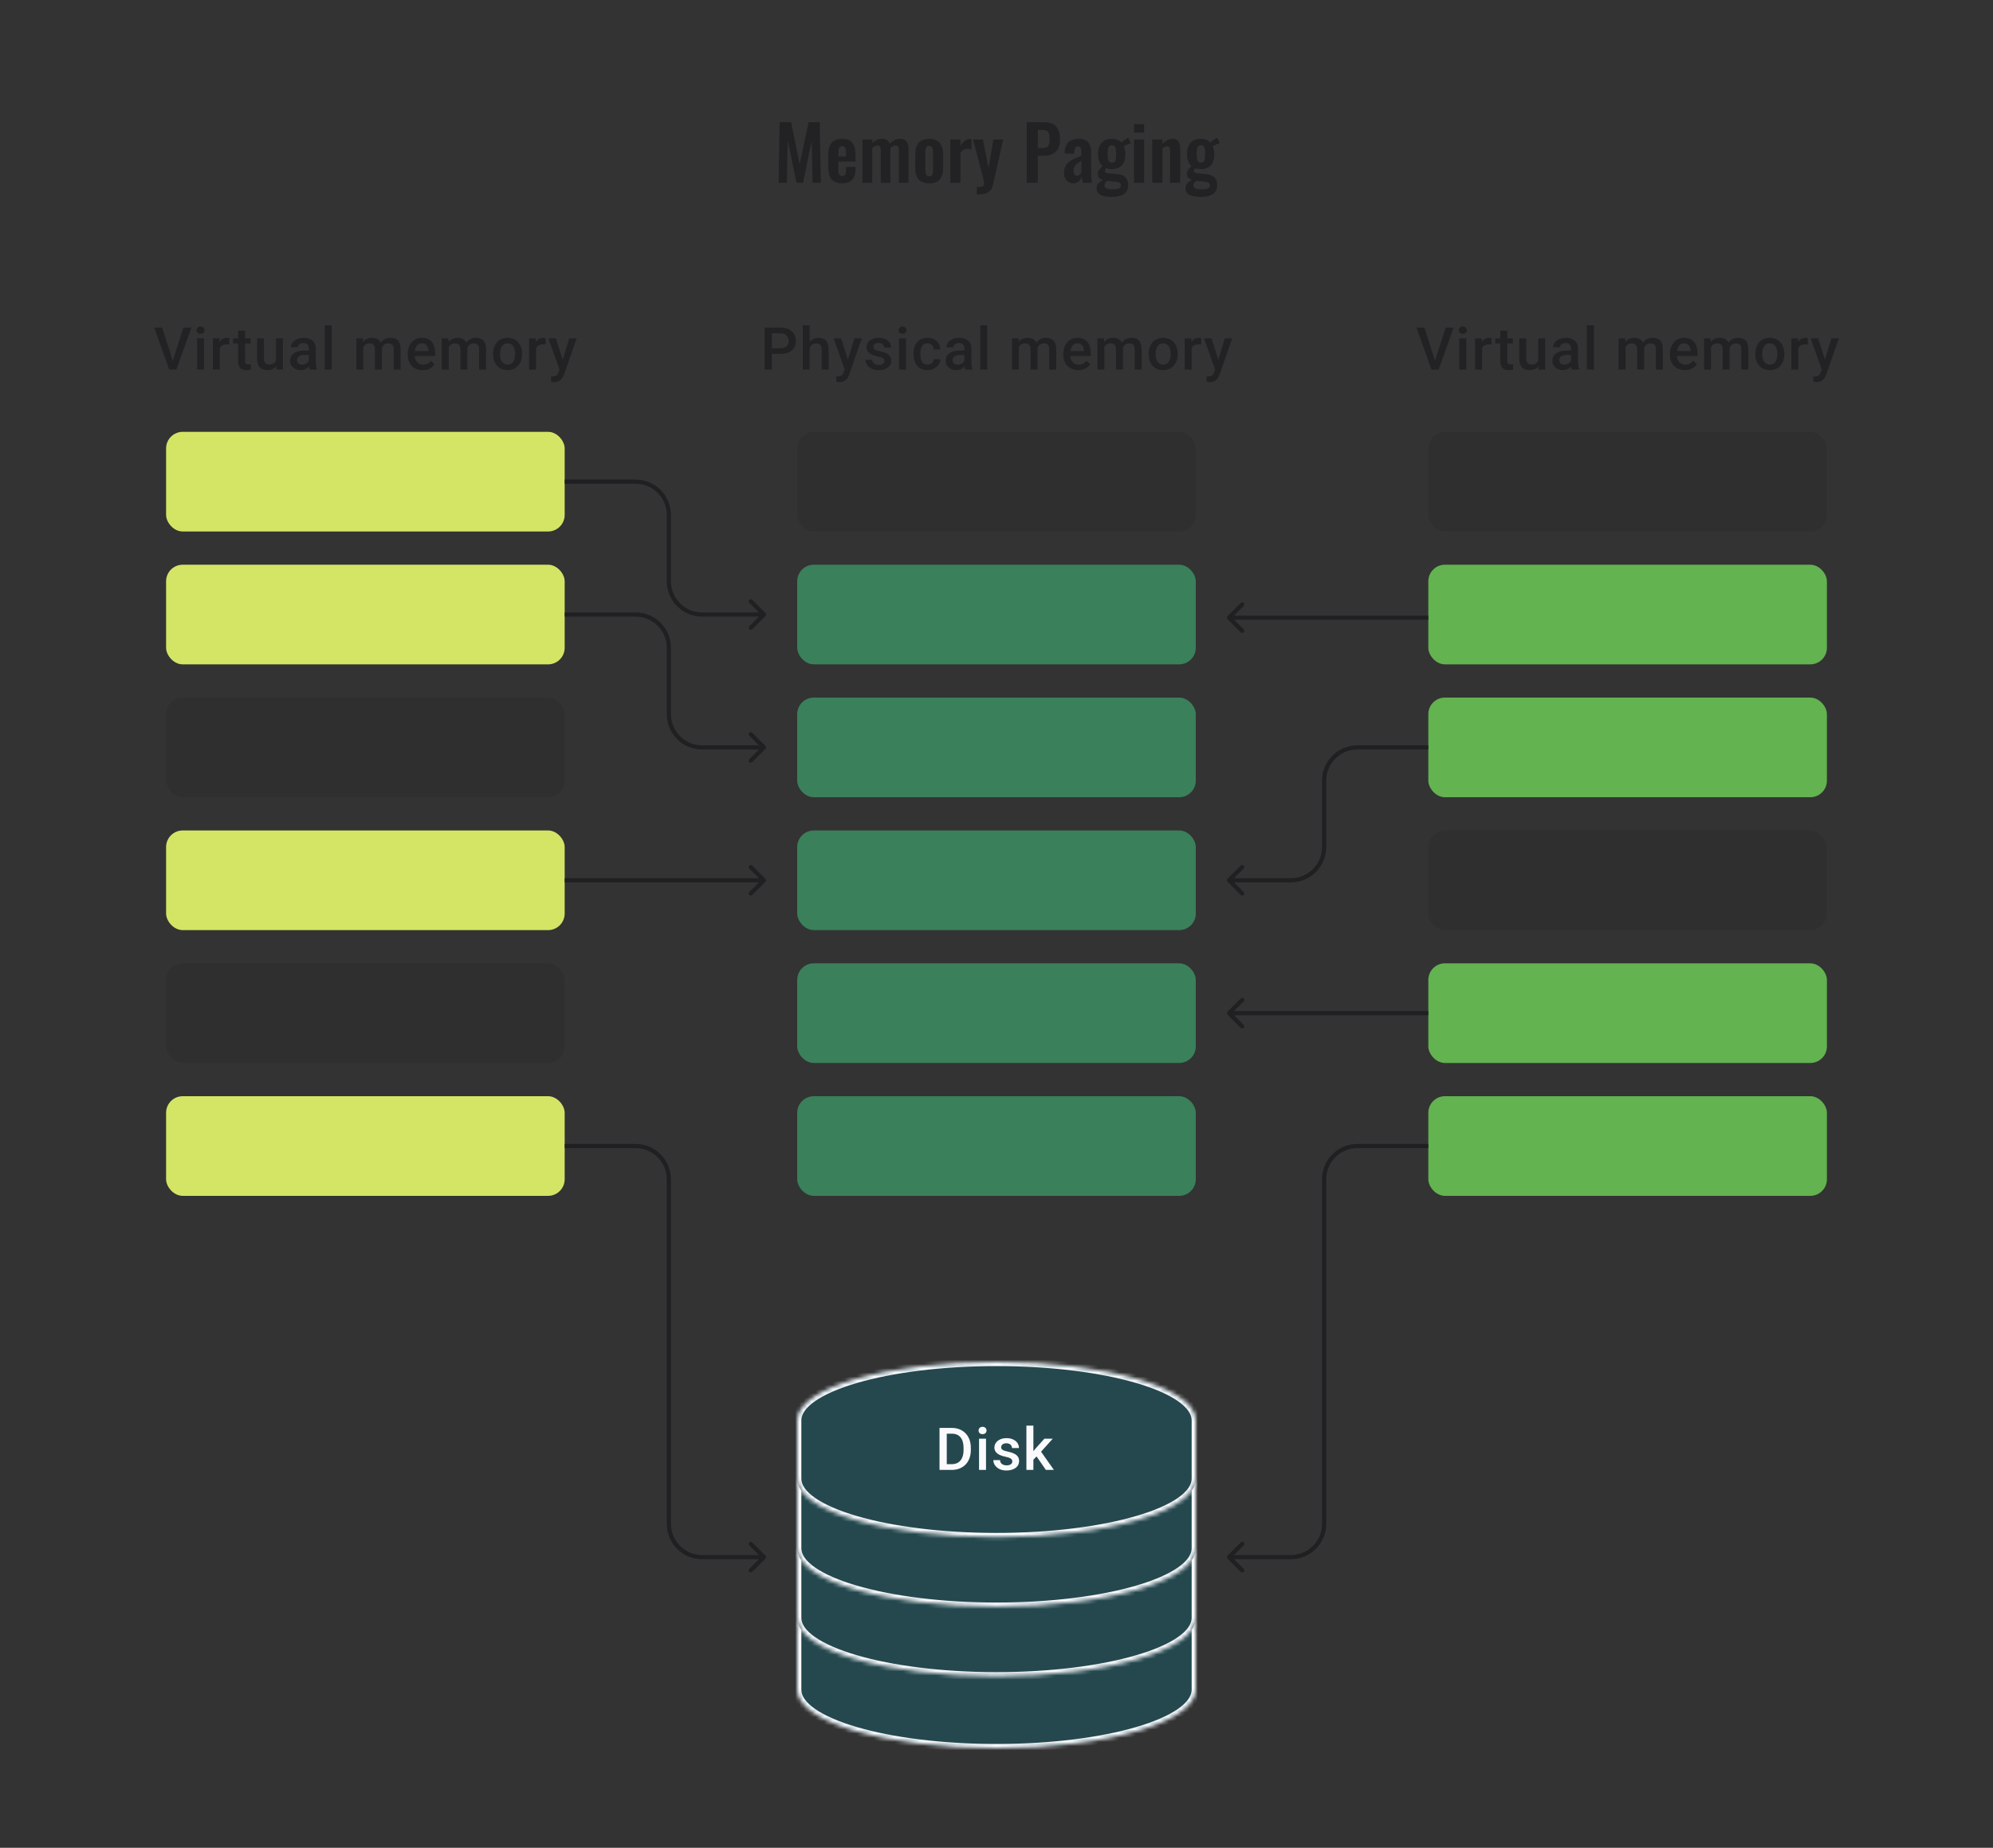 <svg width="480" height="445" viewBox="0 0 480 445" fill="none" xmlns="http://www.w3.org/2000/svg">
<rect x="0" y="0" width="480" height="445" fill="#333333" stroke="none"/>
<path d="M187.519 44L187.771 29.42H190.525L192.595 39.518L194.755 29.42H197.419L197.689 44H195.709L195.493 33.866L193.423 44H191.821L189.715 33.83L189.517 44H187.519ZM202.83 44.162C202.05 44.162 201.414 44.018 200.922 43.73C200.43 43.43 200.064 42.998 199.824 42.434C199.596 41.858 199.482 41.168 199.482 40.364V37.232C199.482 36.404 199.596 35.708 199.824 35.144C200.064 34.58 200.43 34.154 200.922 33.866C201.426 33.578 202.062 33.434 202.83 33.434C203.658 33.434 204.3 33.59 204.756 33.902C205.224 34.214 205.554 34.67 205.746 35.27C205.95 35.858 206.052 36.578 206.052 37.43V38.906H201.912V40.958C201.912 41.294 201.942 41.57 202.002 41.786C202.074 42.002 202.182 42.158 202.326 42.254C202.47 42.35 202.644 42.398 202.848 42.398C203.064 42.398 203.238 42.35 203.37 42.254C203.502 42.146 203.598 41.996 203.658 41.804C203.718 41.6 203.748 41.348 203.748 41.048V40.184H206.034V40.886C206.034 41.942 205.77 42.752 205.242 43.316C204.714 43.88 203.91 44.162 202.83 44.162ZM201.912 37.7H203.748V36.71C203.748 36.35 203.718 36.062 203.658 35.846C203.598 35.618 203.502 35.456 203.37 35.36C203.238 35.252 203.052 35.198 202.812 35.198C202.596 35.198 202.422 35.252 202.29 35.36C202.158 35.468 202.062 35.648 202.002 35.9C201.942 36.152 201.912 36.512 201.912 36.98V37.7ZM207.713 44V33.596H210.071V34.496C210.431 34.112 210.821 33.836 211.241 33.668C211.661 33.488 212.087 33.398 212.519 33.398C212.927 33.398 213.281 33.5 213.581 33.704C213.893 33.908 214.121 34.232 214.265 34.676C214.661 34.22 215.081 33.896 215.525 33.704C215.969 33.5 216.425 33.398 216.893 33.398C217.265 33.398 217.595 33.494 217.883 33.686C218.171 33.866 218.399 34.142 218.567 34.514C218.735 34.874 218.819 35.33 218.819 35.882V44H216.479V36.098C216.479 35.702 216.413 35.432 216.281 35.288C216.149 35.132 215.963 35.054 215.723 35.054C215.531 35.054 215.315 35.108 215.075 35.216C214.847 35.324 214.637 35.474 214.445 35.666C214.445 35.702 214.445 35.738 214.445 35.774C214.445 35.798 214.445 35.834 214.445 35.882V44H212.123V36.098C212.123 35.702 212.051 35.432 211.907 35.288C211.775 35.132 211.589 35.054 211.349 35.054C211.157 35.054 210.947 35.108 210.719 35.216C210.491 35.324 210.275 35.474 210.071 35.666V44H207.713ZM223.783 44.162C223.027 44.162 222.403 44.024 221.911 43.748C221.419 43.46 221.047 43.046 220.795 42.506C220.555 41.966 220.435 41.312 220.435 40.544V37.052C220.435 36.284 220.555 35.63 220.795 35.09C221.047 34.55 221.419 34.142 221.911 33.866C222.403 33.578 223.027 33.434 223.783 33.434C224.539 33.434 225.163 33.578 225.655 33.866C226.159 34.142 226.531 34.55 226.771 35.09C227.023 35.63 227.149 36.284 227.149 37.052V40.544C227.149 41.312 227.023 41.966 226.771 42.506C226.531 43.046 226.159 43.46 225.655 43.748C225.163 44.024 224.539 44.162 223.783 44.162ZM223.801 42.47C224.077 42.47 224.281 42.392 224.413 42.236C224.545 42.08 224.629 41.87 224.665 41.606C224.701 41.33 224.719 41.03 224.719 40.706V36.89C224.719 36.566 224.701 36.272 224.665 36.008C224.629 35.744 224.545 35.534 224.413 35.378C224.281 35.21 224.077 35.126 223.801 35.126C223.525 35.126 223.321 35.21 223.189 35.378C223.057 35.534 222.967 35.744 222.919 36.008C222.883 36.272 222.865 36.566 222.865 36.89V40.706C222.865 41.03 222.883 41.33 222.919 41.606C222.967 41.87 223.057 42.08 223.189 42.236C223.321 42.392 223.525 42.47 223.801 42.47ZM228.879 44V33.596H231.327V35.198C231.687 34.586 232.047 34.148 232.407 33.884C232.767 33.608 233.163 33.47 233.595 33.47C233.667 33.47 233.727 33.476 233.775 33.488C233.835 33.488 233.901 33.494 233.973 33.506V36.044C233.829 35.984 233.667 35.936 233.487 35.9C233.319 35.852 233.145 35.828 232.965 35.828C232.641 35.828 232.347 35.906 232.083 36.062C231.819 36.218 231.567 36.476 231.327 36.836V44H228.879ZM235.242 46.826V45.062C235.662 45.062 236.004 45.038 236.268 44.99C236.532 44.942 236.724 44.858 236.844 44.738C236.964 44.618 237.024 44.45 237.024 44.234C237.024 44.078 236.982 43.832 236.898 43.496C236.826 43.16 236.742 42.794 236.646 42.398L234.36 33.596H236.736L238.086 40.454L239.256 33.596H241.614L239.184 44.414C239.052 45.026 238.83 45.506 238.518 45.854C238.206 46.202 237.816 46.448 237.348 46.592C236.88 46.748 236.334 46.826 235.71 46.826H235.242ZM247.286 44V29.42H251.57C252.446 29.42 253.154 29.582 253.694 29.906C254.246 30.23 254.648 30.704 254.9 31.328C255.164 31.94 255.296 32.684 255.296 33.56C255.296 34.508 255.134 35.276 254.81 35.864C254.486 36.44 254.03 36.86 253.442 37.124C252.866 37.388 252.182 37.52 251.39 37.52H249.95V44H247.286ZM249.95 35.648H250.958C251.438 35.648 251.81 35.582 252.074 35.45C252.35 35.306 252.536 35.084 252.632 34.784C252.74 34.472 252.794 34.058 252.794 33.542C252.794 33.014 252.752 32.588 252.668 32.264C252.596 31.928 252.428 31.682 252.164 31.526C251.912 31.37 251.51 31.292 250.958 31.292H249.95V35.648ZM258.491 44.162C258.023 44.162 257.621 44.042 257.285 43.802C256.949 43.55 256.691 43.238 256.511 42.866C256.331 42.482 256.241 42.086 256.241 41.678C256.241 41.03 256.361 40.484 256.601 40.04C256.841 39.596 257.159 39.224 257.555 38.924C257.951 38.624 258.401 38.366 258.905 38.15C259.409 37.922 259.919 37.718 260.435 37.538V36.638C260.435 36.338 260.411 36.086 260.363 35.882C260.327 35.678 260.249 35.522 260.129 35.414C260.021 35.306 259.847 35.252 259.607 35.252C259.403 35.252 259.235 35.3 259.103 35.396C258.983 35.492 258.893 35.63 258.833 35.81C258.785 35.978 258.755 36.176 258.743 36.404L258.707 37.034L256.385 36.944C256.421 35.744 256.715 34.862 257.267 34.298C257.831 33.722 258.683 33.434 259.823 33.434C260.867 33.434 261.623 33.722 262.091 34.298C262.571 34.874 262.811 35.654 262.811 36.638V41.444C262.811 41.828 262.817 42.176 262.829 42.488C262.853 42.8 262.877 43.082 262.901 43.334C262.937 43.586 262.967 43.808 262.991 44H260.795C260.759 43.76 260.711 43.49 260.651 43.19C260.603 42.878 260.567 42.65 260.543 42.506C260.423 42.926 260.195 43.31 259.859 43.658C259.523 43.994 259.067 44.162 258.491 44.162ZM259.391 42.344C259.547 42.344 259.691 42.308 259.823 42.236C259.967 42.152 260.093 42.056 260.201 41.948C260.309 41.84 260.387 41.744 260.435 41.66V38.762C260.171 38.918 259.919 39.074 259.679 39.23C259.451 39.386 259.247 39.56 259.067 39.752C258.899 39.932 258.767 40.13 258.671 40.346C258.587 40.562 258.545 40.814 258.545 41.102C258.545 41.486 258.617 41.792 258.761 42.02C258.917 42.236 259.127 42.344 259.391 42.344ZM267.674 47.42C266.966 47.42 266.342 47.348 265.802 47.204C265.262 47.06 264.842 46.838 264.542 46.538C264.242 46.238 264.092 45.848 264.092 45.368C264.092 45.044 264.158 44.75 264.29 44.486C264.434 44.234 264.626 44.012 264.866 43.82C265.106 43.628 265.364 43.466 265.64 43.334C265.244 43.226 264.938 43.052 264.722 42.812C264.518 42.572 264.416 42.284 264.416 41.948C264.416 41.54 264.518 41.192 264.722 40.904C264.926 40.616 265.208 40.31 265.568 39.986C265.196 39.686 264.914 39.314 264.722 38.87C264.542 38.414 264.452 37.82 264.452 37.088C264.452 36.296 264.578 35.63 264.83 35.09C265.094 34.538 265.472 34.124 265.964 33.848C266.468 33.572 267.08 33.434 267.8 33.434C268.352 33.434 268.814 33.518 269.186 33.686C269.558 33.842 269.864 34.082 270.104 34.406C270.2 34.262 270.368 34.082 270.608 33.866C270.848 33.65 271.124 33.47 271.436 33.326L271.76 33.182L272.354 34.496C272.222 34.532 272.042 34.592 271.814 34.676C271.598 34.76 271.382 34.85 271.166 34.946C270.95 35.042 270.782 35.126 270.662 35.198C270.77 35.438 270.86 35.738 270.932 36.098C271.004 36.458 271.04 36.8 271.04 37.124C271.04 37.856 270.926 38.492 270.698 39.032C270.47 39.572 270.116 39.992 269.636 40.292C269.168 40.58 268.556 40.724 267.8 40.724C267.548 40.724 267.302 40.706 267.062 40.67C266.822 40.622 266.6 40.568 266.396 40.508C266.324 40.616 266.252 40.73 266.18 40.85C266.12 40.97 266.09 41.096 266.09 41.228C266.09 41.36 266.162 41.468 266.306 41.552C266.45 41.636 266.69 41.696 267.026 41.732L269.222 41.948C270.074 42.032 270.704 42.302 271.112 42.758C271.52 43.202 271.724 43.808 271.724 44.576C271.724 45.2 271.58 45.722 271.292 46.142C271.016 46.562 270.578 46.88 269.978 47.096C269.39 47.312 268.622 47.42 267.674 47.42ZM267.944 45.584C268.616 45.584 269.12 45.518 269.456 45.386C269.792 45.254 269.96 45.014 269.96 44.666C269.96 44.474 269.918 44.318 269.834 44.198C269.75 44.078 269.6 43.982 269.384 43.91C269.168 43.826 268.862 43.766 268.466 43.73L266.684 43.568C266.552 43.676 266.432 43.79 266.324 43.91C266.228 44.018 266.15 44.138 266.09 44.27C266.03 44.402 266 44.54 266 44.684C266 44.984 266.144 45.206 266.432 45.35C266.72 45.506 267.224 45.584 267.944 45.584ZM267.8 39.158C268.016 39.158 268.19 39.122 268.322 39.05C268.454 38.966 268.556 38.84 268.628 38.672C268.7 38.492 268.748 38.27 268.772 38.006C268.796 37.742 268.808 37.436 268.808 37.088C268.808 36.74 268.796 36.434 268.772 36.17C268.748 35.906 268.7 35.684 268.628 35.504C268.568 35.324 268.472 35.192 268.34 35.108C268.208 35.024 268.028 34.982 267.8 34.982C267.584 34.982 267.404 35.024 267.26 35.108C267.128 35.192 267.026 35.324 266.954 35.504C266.894 35.672 266.846 35.888 266.81 36.152C266.786 36.416 266.774 36.728 266.774 37.088C266.774 37.424 266.786 37.724 266.81 37.988C266.834 38.24 266.882 38.456 266.954 38.636C267.026 38.804 267.128 38.936 267.26 39.032C267.404 39.116 267.584 39.158 267.8 39.158ZM273.123 44V33.596H275.571V44H273.123ZM273.123 31.94V29.906H275.571V31.94H273.123ZM277.516 44V33.596H279.964V34.64C280.336 34.28 280.726 33.992 281.134 33.776C281.554 33.548 282.004 33.434 282.484 33.434C282.916 33.434 283.258 33.542 283.51 33.758C283.762 33.962 283.948 34.238 284.068 34.586C284.188 34.934 284.248 35.312 284.248 35.72V44H281.8V36.206C281.8 35.894 281.752 35.654 281.656 35.486C281.56 35.318 281.374 35.234 281.098 35.234C280.93 35.234 280.744 35.282 280.54 35.378C280.348 35.474 280.156 35.594 279.964 35.738V44H277.516ZM289.101 47.42C288.393 47.42 287.769 47.348 287.229 47.204C286.689 47.06 286.269 46.838 285.969 46.538C285.669 46.238 285.519 45.848 285.519 45.368C285.519 45.044 285.585 44.75 285.717 44.486C285.861 44.234 286.053 44.012 286.293 43.82C286.533 43.628 286.791 43.466 287.067 43.334C286.671 43.226 286.365 43.052 286.149 42.812C285.945 42.572 285.843 42.284 285.843 41.948C285.843 41.54 285.945 41.192 286.149 40.904C286.353 40.616 286.635 40.31 286.995 39.986C286.623 39.686 286.341 39.314 286.149 38.87C285.969 38.414 285.879 37.82 285.879 37.088C285.879 36.296 286.005 35.63 286.257 35.09C286.521 34.538 286.899 34.124 287.391 33.848C287.895 33.572 288.507 33.434 289.227 33.434C289.779 33.434 290.241 33.518 290.613 33.686C290.985 33.842 291.291 34.082 291.531 34.406C291.627 34.262 291.795 34.082 292.035 33.866C292.275 33.65 292.551 33.47 292.863 33.326L293.187 33.182L293.781 34.496C293.649 34.532 293.469 34.592 293.241 34.676C293.025 34.76 292.809 34.85 292.593 34.946C292.377 35.042 292.209 35.126 292.089 35.198C292.197 35.438 292.287 35.738 292.359 36.098C292.431 36.458 292.467 36.8 292.467 37.124C292.467 37.856 292.353 38.492 292.125 39.032C291.897 39.572 291.543 39.992 291.063 40.292C290.595 40.58 289.983 40.724 289.227 40.724C288.975 40.724 288.729 40.706 288.489 40.67C288.249 40.622 288.027 40.568 287.823 40.508C287.751 40.616 287.679 40.73 287.607 40.85C287.547 40.97 287.517 41.096 287.517 41.228C287.517 41.36 287.589 41.468 287.733 41.552C287.877 41.636 288.117 41.696 288.453 41.732L290.649 41.948C291.501 42.032 292.131 42.302 292.539 42.758C292.947 43.202 293.151 43.808 293.151 44.576C293.151 45.2 293.007 45.722 292.719 46.142C292.443 46.562 292.005 46.88 291.405 47.096C290.817 47.312 290.049 47.42 289.101 47.42ZM289.371 45.584C290.043 45.584 290.547 45.518 290.883 45.386C291.219 45.254 291.387 45.014 291.387 44.666C291.387 44.474 291.345 44.318 291.261 44.198C291.177 44.078 291.027 43.982 290.811 43.91C290.595 43.826 290.289 43.766 289.893 43.73L288.111 43.568C287.979 43.676 287.859 43.79 287.751 43.91C287.655 44.018 287.577 44.138 287.517 44.27C287.457 44.402 287.427 44.54 287.427 44.684C287.427 44.984 287.571 45.206 287.859 45.35C288.147 45.506 288.651 45.584 289.371 45.584ZM289.227 39.158C289.443 39.158 289.617 39.122 289.749 39.05C289.881 38.966 289.983 38.84 290.055 38.672C290.127 38.492 290.175 38.27 290.199 38.006C290.223 37.742 290.235 37.436 290.235 37.088C290.235 36.74 290.223 36.434 290.199 36.17C290.175 35.906 290.127 35.684 290.055 35.504C289.995 35.324 289.899 35.192 289.767 35.108C289.635 35.024 289.455 34.982 289.227 34.982C289.011 34.982 288.831 35.024 288.687 35.108C288.555 35.192 288.453 35.324 288.381 35.504C288.321 35.672 288.273 35.888 288.237 36.152C288.213 36.416 288.201 36.728 288.201 37.088C288.201 37.424 288.213 37.724 288.237 37.988C288.261 38.24 288.309 38.456 288.381 38.636C288.453 38.804 288.555 38.936 288.687 39.032C288.831 39.116 289.011 39.158 289.227 39.158Z" fill="#1E1E21" fill-opacity="0.76"/>
<mask id="path-2-inside-1_1606_1729" fill="white">
<path fill-rule="evenodd" clip-rule="evenodd" d="M288 392.884C288 385.12 266.51 378.826 240 378.826C213.49 378.826 192 385.12 192 392.884V406.942C192 414.706 213.49 421 240 421C266.51 421 288 414.706 288 406.942V392.884Z"/>
</mask>
<path fill-rule="evenodd" clip-rule="evenodd" d="M288 392.884C288 385.12 266.51 378.826 240 378.826C213.49 378.826 192 385.12 192 392.884V406.942C192 414.706 213.49 421 240 421C266.51 421 288 414.706 288 406.942V392.884Z" fill="#24484E"/>
<path d="M240 379.826C253.187 379.826 265.088 381.392 273.66 383.903C277.953 385.16 281.353 386.638 283.659 388.234C285.994 389.851 287 391.439 287 392.884H289C289 390.447 287.32 388.336 284.797 386.59C282.244 384.822 278.616 383.27 274.222 381.984C265.421 379.406 253.322 377.826 240 377.826V379.826ZM193 392.884C193 391.439 194.006 389.851 196.341 388.234C198.647 386.638 202.047 385.16 206.34 383.903C214.912 381.392 226.813 379.826 240 379.826V377.826C226.678 377.826 214.579 379.406 205.778 381.984C201.384 383.27 197.756 384.822 195.203 386.59C192.68 388.336 191 390.447 191 392.884H193ZM193 406.942V392.884H191V406.942H193ZM240 420C226.813 420 214.912 418.433 206.34 415.923C202.047 414.666 198.647 413.188 196.341 411.592C194.006 409.975 193 408.387 193 406.942H191C191 409.379 192.68 411.489 195.203 413.236C197.756 415.004 201.384 416.555 205.778 417.842C214.579 420.42 226.678 422 240 422V420ZM287 406.942C287 408.387 285.994 409.975 283.659 411.592C281.353 413.188 277.953 414.666 273.66 415.923C265.088 418.433 253.187 420 240 420V422C253.322 422 265.421 420.42 274.222 417.842C278.616 416.555 282.244 415.004 284.797 413.236C287.32 411.489 289 409.379 289 406.942H287ZM287 392.884V406.942H289V392.884H287Z" fill="#FAFAFD" mask="url(#path-2-inside-1_1606_1729)"/>
<mask id="path-4-inside-2_1606_1729" fill="white">
<path fill-rule="evenodd" clip-rule="evenodd" d="M288 389.639C288 397.404 266.51 403.698 240 403.698C213.49 403.698 192 397.404 192 389.639V375.581C192 367.817 213.49 361.523 240 361.523C266.51 361.523 288 367.817 288 375.581V389.639Z"/>
</mask>
<path fill-rule="evenodd" clip-rule="evenodd" d="M288 389.639C288 397.404 266.51 403.698 240 403.698C213.49 403.698 192 397.404 192 389.639V375.581C192 367.817 213.49 361.523 240 361.523C266.51 361.523 288 367.817 288 375.581V389.639Z" fill="#24484E"/>
<path d="M287 389.639C287 391.085 285.994 392.672 283.659 394.289C281.353 395.886 277.953 397.363 273.66 398.62C265.088 401.131 253.187 402.698 240 402.698V404.698C253.322 404.698 265.421 403.117 274.222 400.54C278.616 399.253 282.244 397.701 284.797 395.934C287.32 394.187 289 392.076 289 389.639H287ZM240 402.698C226.813 402.698 214.912 401.131 206.34 398.62C202.047 397.363 198.647 395.886 196.341 394.289C194.006 392.672 193 391.085 193 389.639H191C191 392.076 192.68 394.187 195.203 395.934C197.756 397.701 201.384 399.253 205.778 400.54C214.579 403.117 226.678 404.698 240 404.698V402.698ZM193 389.639V375.581H191V389.639H193ZM193 375.581C193 374.136 194.006 372.549 196.341 370.931C198.647 369.335 202.047 367.858 206.34 366.6C214.912 364.09 226.813 362.523 240 362.523V360.523C226.678 360.523 214.579 362.103 205.778 364.681C201.384 365.968 197.756 367.52 195.203 369.287C192.68 371.034 191 373.144 191 375.581H193ZM240 362.523C253.187 362.523 265.088 364.09 273.66 366.6C277.953 367.858 281.353 369.335 283.659 370.931C285.994 372.549 287 374.136 287 375.581H289C289 373.144 287.32 371.034 284.797 369.287C282.244 367.52 278.616 365.968 274.222 364.681C265.421 362.103 253.322 360.523 240 360.523V362.523ZM287 375.581V389.639H289V375.581H287Z" fill="#FAFAFD" mask="url(#path-4-inside-2_1606_1729)"/>
<mask id="path-6-inside-3_1606_1729" fill="white">
<path fill-rule="evenodd" clip-rule="evenodd" d="M288 358.82C288 351.056 266.51 344.762 240 344.762C213.49 344.762 192 351.056 192 358.82V372.878C192 380.642 213.49 386.936 240 386.936C266.51 386.936 288 380.642 288 372.878V358.82Z"/>
</mask>
<path fill-rule="evenodd" clip-rule="evenodd" d="M288 358.82C288 351.056 266.51 344.762 240 344.762C213.49 344.762 192 351.056 192 358.82V372.878C192 380.642 213.49 386.936 240 386.936C266.51 386.936 288 380.642 288 372.878V358.82Z" fill="#24484E"/>
<path d="M240 345.762C253.187 345.762 265.088 347.328 273.66 349.839C277.953 351.096 281.353 352.574 283.659 354.17C285.994 355.787 287 357.375 287 358.82H289C289 356.383 287.32 354.272 284.797 352.526C282.244 350.758 278.616 349.206 274.222 347.92C265.421 345.342 253.322 343.762 240 343.762V345.762ZM193 358.82C193 357.375 194.006 355.787 196.341 354.17C198.647 352.574 202.047 351.096 206.34 349.839C214.912 347.328 226.813 345.762 240 345.762V343.762C226.678 343.762 214.579 345.342 205.778 347.92C201.384 349.206 197.756 350.758 195.203 352.526C192.68 354.272 191 356.383 191 358.82H193ZM193 372.878V358.82H191V372.878H193ZM240 385.936C226.813 385.936 214.912 384.369 206.34 381.859C202.047 380.602 198.647 379.124 196.341 377.528C194.006 375.911 193 374.323 193 372.878H191C191 375.315 192.68 377.426 195.203 379.172C197.756 380.94 201.384 382.491 205.778 383.778C214.579 386.356 226.678 387.936 240 387.936V385.936ZM287 372.878C287 374.323 285.994 375.911 283.659 377.528C281.353 379.124 277.953 380.602 273.66 381.859C265.088 384.369 253.187 385.936 240 385.936V387.936C253.322 387.936 265.421 386.356 274.222 383.778C278.616 382.491 282.244 380.94 284.797 379.172C287.32 377.426 289 375.315 289 372.878H287ZM287 358.82V372.878H289V358.82H287Z" fill="#FAFAFD" mask="url(#path-6-inside-3_1606_1729)"/>
<mask id="path-8-inside-4_1606_1729" fill="white">
<path fill-rule="evenodd" clip-rule="evenodd" d="M288 342.058C288 334.294 266.51 328 240 328C213.49 328 192 334.294 192 342.058V356.116C192 363.88 213.49 370.174 240 370.174C266.51 370.174 288 363.88 288 356.116V342.058Z"/>
</mask>
<path fill-rule="evenodd" clip-rule="evenodd" d="M288 342.058C288 334.294 266.51 328 240 328C213.49 328 192 334.294 192 342.058V356.116C192 363.88 213.49 370.174 240 370.174C266.51 370.174 288 363.88 288 356.116V342.058Z" fill="#24484E"/>
<path d="M240 329C253.187 329 265.088 330.567 273.66 333.077C277.953 334.334 281.353 335.812 283.659 337.408C285.994 339.025 287 340.613 287 342.058H289C289 339.621 287.32 337.511 284.797 335.764C282.244 333.996 278.616 332.445 274.222 331.158C265.421 328.58 253.322 327 240 327V329ZM193 342.058C193 340.613 194.006 339.025 196.341 337.408C198.647 335.812 202.047 334.334 206.34 333.077C214.912 330.567 226.813 329 240 329V327C226.678 327 214.579 328.58 205.778 331.158C201.384 332.445 197.756 333.996 195.203 335.764C192.68 337.511 191 339.621 191 342.058H193ZM193 356.116V342.058H191V356.116H193ZM240 369.174C226.813 369.174 214.912 367.608 206.34 365.097C202.047 363.84 198.647 362.362 196.341 360.766C194.006 359.149 193 357.561 193 356.116H191C191 358.553 192.68 360.664 195.203 362.41C197.756 364.178 201.384 365.73 205.778 367.017C214.579 369.594 226.678 371.174 240 371.174V369.174ZM287 356.116C287 357.561 285.994 359.149 283.659 360.766C281.353 362.362 277.953 363.84 273.66 365.097C265.088 367.608 253.187 369.174 240 369.174V371.174C253.322 371.174 265.421 369.594 274.222 367.017C278.616 365.73 282.244 364.178 284.797 362.41C287.32 360.664 289 358.553 289 356.116H287ZM287 342.058V356.116H289V342.058H287Z" fill="#FAFAFD" mask="url(#path-8-inside-4_1606_1729)"/>
<path d="M229.214 354H227.054L227.068 352.618H229.214C229.839 352.618 230.362 352.482 230.783 352.209C231.209 351.936 231.528 351.544 231.741 351.035C231.959 350.526 232.068 349.92 232.068 349.216V348.667C232.068 348.121 232.005 347.638 231.88 347.216C231.76 346.795 231.579 346.441 231.338 346.154C231.102 345.867 230.811 345.649 230.464 345.501C230.121 345.353 229.725 345.279 229.276 345.279H227.013V343.89H229.276C229.948 343.89 230.561 344.004 231.116 344.231C231.672 344.453 232.151 344.775 232.554 345.196C232.961 345.617 233.273 346.122 233.491 346.709C233.708 347.297 233.817 347.955 233.817 348.681V349.216C233.817 349.943 233.708 350.6 233.491 351.188C233.273 351.776 232.961 352.28 232.554 352.702C232.146 353.118 231.66 353.44 231.095 353.667C230.535 353.889 229.908 354 229.214 354ZM228.02 343.89V354H226.277V343.89H228.02ZM237.476 346.487V354H235.796V346.487H237.476ZM235.685 344.515C235.685 344.261 235.768 344.05 235.935 343.884C236.106 343.712 236.342 343.627 236.643 343.627C236.939 343.627 237.173 343.712 237.344 343.884C237.515 344.05 237.601 344.261 237.601 344.515C237.601 344.765 237.515 344.974 237.344 345.14C237.173 345.307 236.939 345.39 236.643 345.39C236.342 345.39 236.106 345.307 235.935 345.14C235.768 344.974 235.685 344.765 235.685 344.515ZM243.808 351.966C243.808 351.799 243.767 351.649 243.683 351.514C243.6 351.375 243.44 351.25 243.204 351.139C242.973 351.028 242.63 350.926 242.177 350.834C241.778 350.746 241.413 350.642 241.079 350.521C240.751 350.396 240.468 350.246 240.232 350.07C239.996 349.894 239.813 349.686 239.684 349.445C239.554 349.204 239.489 348.927 239.489 348.612C239.489 348.306 239.557 348.017 239.691 347.744C239.825 347.471 240.017 347.23 240.267 347.022C240.517 346.814 240.82 346.649 241.177 346.529C241.538 346.409 241.94 346.348 242.385 346.348C243.014 346.348 243.554 346.455 244.003 346.668C244.456 346.876 244.803 347.161 245.044 347.522C245.285 347.878 245.405 348.281 245.405 348.73H243.732C243.732 348.531 243.681 348.346 243.579 348.175C243.482 347.999 243.334 347.857 243.135 347.751C242.936 347.64 242.686 347.584 242.385 347.584C242.098 347.584 241.859 347.631 241.67 347.723C241.485 347.811 241.346 347.927 241.253 348.07C241.165 348.214 241.121 348.371 241.121 348.543C241.121 348.667 241.144 348.781 241.191 348.883C241.241 348.98 241.325 349.07 241.441 349.154C241.556 349.232 241.714 349.306 241.913 349.376C242.116 349.445 242.371 349.512 242.676 349.577C243.25 349.697 243.743 349.852 244.155 350.042C244.572 350.227 244.891 350.468 245.114 350.764C245.336 351.056 245.447 351.426 245.447 351.875C245.447 352.209 245.375 352.514 245.232 352.792C245.093 353.065 244.889 353.303 244.621 353.507C244.352 353.706 244.03 353.861 243.655 353.972C243.285 354.083 242.869 354.139 242.406 354.139C241.725 354.139 241.149 354.019 240.677 353.778C240.205 353.532 239.846 353.22 239.601 352.84C239.36 352.456 239.239 352.058 239.239 351.646H240.857C240.876 351.956 240.961 352.204 241.114 352.389C241.272 352.57 241.466 352.702 241.697 352.785C241.934 352.864 242.177 352.903 242.426 352.903C242.727 352.903 242.98 352.864 243.183 352.785C243.387 352.702 243.542 352.59 243.649 352.452C243.755 352.308 243.808 352.146 243.808 351.966ZM248.884 343.335V354H247.203V343.335H248.884ZM253.549 346.487L250.279 350.112L248.488 351.945L248.05 350.528L249.404 348.855L251.529 346.487H253.549ZM251.89 354L249.453 350.473L250.508 349.299L253.827 354H251.89Z" fill="#FAFAFD"/>
<path d="M188.003 85.23H185.372V83.848H188.003C188.461 83.848 188.832 83.774 189.114 83.626C189.396 83.478 189.602 83.274 189.732 83.015C189.866 82.751 189.933 82.45 189.933 82.112C189.933 81.793 189.866 81.494 189.732 81.216C189.602 80.934 189.396 80.707 189.114 80.536C188.832 80.365 188.461 80.279 188.003 80.279H185.906V89H184.163V78.891H188.003C188.785 78.891 189.45 79.029 189.996 79.307C190.547 79.58 190.966 79.96 191.253 80.446C191.54 80.927 191.683 81.478 191.683 82.098C191.683 82.751 191.54 83.311 191.253 83.779C190.966 84.246 190.547 84.605 189.996 84.855C189.45 85.105 188.785 85.23 188.003 85.23ZM195.016 78.335V89H193.349V78.335H195.016ZM194.724 84.966L194.182 84.959C194.187 84.441 194.259 83.961 194.398 83.522C194.541 83.082 194.74 82.7 194.995 82.376C195.254 82.047 195.564 81.795 195.925 81.619C196.286 81.439 196.687 81.348 197.126 81.348C197.497 81.348 197.83 81.399 198.126 81.501C198.427 81.603 198.686 81.767 198.904 81.994C199.121 82.216 199.286 82.508 199.397 82.869C199.513 83.225 199.57 83.661 199.57 84.174V89H197.89V84.16C197.89 83.799 197.837 83.512 197.73 83.299C197.629 83.087 197.478 82.934 197.279 82.841C197.08 82.744 196.837 82.695 196.55 82.695C196.249 82.695 195.983 82.756 195.752 82.876C195.525 82.996 195.335 83.161 195.182 83.369C195.03 83.577 194.914 83.818 194.835 84.091C194.761 84.364 194.724 84.656 194.724 84.966ZM203.729 88.181L205.771 81.487H207.562L204.549 90.146C204.479 90.331 204.389 90.532 204.278 90.75C204.167 90.967 204.021 91.173 203.84 91.368C203.664 91.567 203.445 91.726 203.181 91.847C202.917 91.972 202.598 92.034 202.223 92.034C202.074 92.034 201.931 92.02 201.792 91.993C201.658 91.969 201.531 91.944 201.41 91.916L201.403 90.639C201.45 90.643 201.505 90.648 201.57 90.653C201.639 90.657 201.695 90.659 201.737 90.659C202.014 90.659 202.246 90.625 202.431 90.555C202.616 90.49 202.766 90.384 202.882 90.236C203.003 90.088 203.104 89.889 203.188 89.639L203.729 88.181ZM202.577 81.487L204.361 87.111L204.66 88.875L203.5 89.174L200.771 81.487H202.577ZM213.019 86.966C213.019 86.799 212.978 86.648 212.894 86.514C212.811 86.375 212.651 86.25 212.415 86.139C212.184 86.028 211.841 85.926 211.388 85.834C210.989 85.746 210.624 85.642 210.29 85.521C209.962 85.396 209.679 85.246 209.443 85.07C209.207 84.894 209.024 84.686 208.895 84.445C208.765 84.204 208.7 83.927 208.7 83.612C208.7 83.306 208.768 83.017 208.902 82.744C209.036 82.471 209.228 82.23 209.478 82.022C209.728 81.814 210.031 81.649 210.388 81.529C210.749 81.409 211.151 81.348 211.596 81.348C212.225 81.348 212.765 81.455 213.214 81.668C213.667 81.876 214.014 82.161 214.255 82.522C214.496 82.878 214.616 83.281 214.616 83.73H212.943C212.943 83.531 212.892 83.346 212.79 83.174C212.693 82.999 212.545 82.857 212.346 82.751C212.147 82.64 211.897 82.584 211.596 82.584C211.309 82.584 211.07 82.631 210.881 82.723C210.696 82.811 210.557 82.927 210.464 83.07C210.376 83.214 210.332 83.371 210.332 83.543C210.332 83.668 210.355 83.781 210.402 83.883C210.452 83.98 210.536 84.07 210.652 84.153C210.767 84.232 210.925 84.306 211.124 84.376C211.327 84.445 211.582 84.512 211.887 84.577C212.461 84.697 212.954 84.853 213.366 85.042C213.783 85.227 214.102 85.468 214.325 85.764C214.547 86.056 214.658 86.426 214.658 86.875C214.658 87.209 214.586 87.514 214.443 87.792C214.304 88.065 214.1 88.303 213.832 88.507C213.563 88.706 213.241 88.861 212.866 88.972C212.496 89.083 212.08 89.139 211.617 89.139C210.936 89.139 210.36 89.019 209.888 88.778C209.416 88.532 209.057 88.22 208.812 87.841C208.571 87.456 208.45 87.058 208.45 86.646H210.068C210.087 86.956 210.172 87.204 210.325 87.389C210.483 87.57 210.677 87.702 210.908 87.785C211.145 87.864 211.388 87.903 211.637 87.903C211.938 87.903 212.191 87.864 212.394 87.785C212.598 87.702 212.753 87.591 212.86 87.452C212.966 87.308 213.019 87.146 213.019 86.966ZM218.199 81.487V89H216.518V81.487H218.199ZM216.407 79.515C216.407 79.261 216.491 79.05 216.657 78.883C216.829 78.712 217.065 78.627 217.365 78.627C217.662 78.627 217.895 78.712 218.067 78.883C218.238 79.05 218.324 79.261 218.324 79.515C218.324 79.765 218.238 79.974 218.067 80.14C217.895 80.307 217.662 80.39 217.365 80.39C217.065 80.39 216.829 80.307 216.657 80.14C216.491 79.974 216.407 79.765 216.407 79.515ZM223.385 87.806C223.658 87.806 223.904 87.752 224.121 87.646C224.343 87.535 224.521 87.382 224.656 87.188C224.795 86.993 224.871 86.769 224.885 86.514H226.461C226.452 87 226.308 87.442 226.031 87.841C225.753 88.239 225.385 88.556 224.927 88.792C224.468 89.023 223.961 89.139 223.406 89.139C222.832 89.139 222.332 89.042 221.906 88.847C221.48 88.648 221.126 88.375 220.844 88.028C220.561 87.681 220.349 87.28 220.205 86.827C220.066 86.373 219.997 85.887 219.997 85.369V85.126C219.997 84.607 220.066 84.121 220.205 83.668C220.349 83.209 220.561 82.806 220.844 82.459C221.126 82.112 221.48 81.841 221.906 81.647C222.332 81.448 222.83 81.348 223.399 81.348C224.001 81.348 224.528 81.469 224.982 81.71C225.436 81.945 225.792 82.276 226.051 82.702C226.315 83.124 226.452 83.614 226.461 84.174H224.885C224.871 83.897 224.802 83.647 224.677 83.424C224.556 83.198 224.385 83.017 224.163 82.883C223.945 82.749 223.684 82.681 223.378 82.681C223.04 82.681 222.76 82.751 222.538 82.89C222.316 83.024 222.142 83.209 222.017 83.445C221.892 83.677 221.802 83.938 221.746 84.23C221.696 84.517 221.67 84.816 221.67 85.126V85.369C221.67 85.679 221.696 85.98 221.746 86.271C221.797 86.563 221.885 86.824 222.01 87.056C222.14 87.283 222.316 87.466 222.538 87.604C222.76 87.739 223.043 87.806 223.385 87.806ZM232.265 87.493V83.91C232.265 83.642 232.217 83.411 232.12 83.216C232.022 83.022 231.874 82.871 231.675 82.765C231.481 82.658 231.235 82.605 230.939 82.605C230.666 82.605 230.43 82.651 230.231 82.744C230.032 82.837 229.877 82.962 229.766 83.119C229.655 83.276 229.599 83.455 229.599 83.654H227.933C227.933 83.357 228.004 83.07 228.148 82.793C228.291 82.515 228.5 82.267 228.773 82.05C229.046 81.832 229.372 81.661 229.752 81.536C230.131 81.411 230.557 81.348 231.029 81.348C231.594 81.348 232.094 81.443 232.529 81.633C232.969 81.823 233.314 82.11 233.564 82.494C233.818 82.874 233.946 83.35 233.946 83.924V87.264C233.946 87.607 233.969 87.915 234.015 88.188C234.066 88.456 234.138 88.69 234.23 88.889V89H232.515C232.437 88.82 232.374 88.59 232.328 88.313C232.286 88.03 232.265 87.757 232.265 87.493ZM232.508 84.431L232.522 85.466H231.321C231.011 85.466 230.738 85.496 230.502 85.556C230.266 85.612 230.069 85.695 229.912 85.806C229.754 85.917 229.636 86.051 229.557 86.209C229.479 86.366 229.439 86.544 229.439 86.743C229.439 86.942 229.486 87.125 229.578 87.292C229.671 87.454 229.805 87.581 229.981 87.674C230.162 87.766 230.379 87.813 230.634 87.813C230.976 87.813 231.275 87.743 231.529 87.604C231.789 87.461 231.992 87.287 232.14 87.084C232.289 86.875 232.367 86.679 232.376 86.493L232.918 87.236C232.863 87.426 232.768 87.63 232.633 87.847C232.499 88.065 232.323 88.273 232.106 88.472C231.893 88.667 231.636 88.826 231.335 88.951C231.039 89.076 230.696 89.139 230.307 89.139C229.817 89.139 229.379 89.042 228.995 88.847C228.611 88.648 228.31 88.382 228.092 88.049C227.875 87.711 227.766 87.329 227.766 86.903C227.766 86.505 227.84 86.153 227.988 85.848C228.141 85.538 228.363 85.278 228.655 85.07C228.951 84.862 229.312 84.704 229.738 84.598C230.164 84.487 230.65 84.431 231.196 84.431H232.508ZM237.771 78.335V89H236.091V78.335H237.771ZM245.387 83.015V89H243.714V81.487H245.29L245.387 83.015ZM245.117 84.966L244.547 84.959C244.547 84.441 244.612 83.961 244.742 83.522C244.871 83.082 245.061 82.7 245.311 82.376C245.561 82.047 245.871 81.795 246.242 81.619C246.616 81.439 247.049 81.348 247.54 81.348C247.882 81.348 248.195 81.399 248.477 81.501C248.764 81.598 249.012 81.753 249.22 81.966C249.433 82.179 249.595 82.452 249.706 82.786C249.822 83.119 249.88 83.522 249.88 83.994V89H248.206V84.14C248.206 83.774 248.151 83.487 248.04 83.279C247.933 83.07 247.778 82.922 247.575 82.834C247.376 82.742 247.137 82.695 246.859 82.695C246.545 82.695 246.276 82.756 246.054 82.876C245.836 82.996 245.658 83.161 245.519 83.369C245.381 83.577 245.279 83.818 245.214 84.091C245.149 84.364 245.117 84.656 245.117 84.966ZM249.776 84.522L248.991 84.695C248.991 84.242 249.054 83.813 249.179 83.411C249.308 83.003 249.496 82.647 249.741 82.341C249.991 82.031 250.299 81.788 250.664 81.612C251.03 81.436 251.449 81.348 251.921 81.348C252.305 81.348 252.648 81.402 252.949 81.508C253.254 81.61 253.514 81.772 253.726 81.994C253.939 82.216 254.101 82.506 254.213 82.862C254.324 83.214 254.379 83.64 254.379 84.14V89H252.699V84.133C252.699 83.753 252.643 83.459 252.532 83.251C252.426 83.043 252.273 82.899 252.074 82.82C251.875 82.737 251.637 82.695 251.359 82.695C251.1 82.695 250.87 82.744 250.671 82.841C250.477 82.934 250.313 83.066 250.178 83.237C250.044 83.404 249.942 83.596 249.873 83.813C249.808 84.031 249.776 84.267 249.776 84.522ZM259.697 89.139C259.142 89.139 258.64 89.049 258.191 88.868C257.746 88.683 257.367 88.426 257.052 88.097C256.742 87.769 256.504 87.382 256.337 86.938C256.17 86.493 256.087 86.014 256.087 85.501V85.223C256.087 84.635 256.173 84.103 256.344 83.626C256.515 83.149 256.753 82.742 257.059 82.404C257.365 82.061 257.726 81.8 258.142 81.619C258.559 81.439 259.01 81.348 259.496 81.348C260.033 81.348 260.503 81.439 260.906 81.619C261.308 81.8 261.642 82.054 261.905 82.383C262.174 82.707 262.373 83.094 262.503 83.543C262.637 83.992 262.704 84.487 262.704 85.028V85.744H256.899V84.542H261.051V84.41C261.042 84.11 260.982 83.827 260.871 83.563C260.764 83.299 260.6 83.087 260.378 82.925C260.156 82.763 259.859 82.681 259.489 82.681C259.211 82.681 258.964 82.742 258.746 82.862C258.533 82.978 258.355 83.147 258.212 83.369C258.068 83.591 257.957 83.86 257.878 84.174C257.804 84.484 257.767 84.834 257.767 85.223V85.501C257.767 85.829 257.811 86.135 257.899 86.417C257.992 86.695 258.126 86.938 258.302 87.146C258.478 87.354 258.691 87.519 258.941 87.639C259.191 87.755 259.475 87.813 259.795 87.813C260.197 87.813 260.556 87.732 260.871 87.57C261.186 87.408 261.459 87.178 261.69 86.882L262.572 87.736C262.41 87.972 262.199 88.199 261.94 88.417C261.681 88.63 261.364 88.803 260.989 88.938C260.619 89.072 260.188 89.139 259.697 89.139ZM265.967 83.015V89H264.294V81.487H265.87L265.967 83.015ZM265.696 84.966L265.127 84.959C265.127 84.441 265.192 83.961 265.321 83.522C265.451 83.082 265.641 82.7 265.891 82.376C266.141 82.047 266.451 81.795 266.821 81.619C267.196 81.439 267.629 81.348 268.119 81.348C268.462 81.348 268.774 81.399 269.057 81.501C269.344 81.598 269.591 81.753 269.8 81.966C270.013 82.179 270.175 82.452 270.286 82.786C270.402 83.119 270.459 83.522 270.459 83.994V89H268.786V84.14C268.786 83.774 268.731 83.487 268.619 83.279C268.513 83.07 268.358 82.922 268.154 82.834C267.955 82.742 267.717 82.695 267.439 82.695C267.124 82.695 266.856 82.756 266.634 82.876C266.416 82.996 266.238 83.161 266.099 83.369C265.96 83.577 265.858 83.818 265.793 84.091C265.729 84.364 265.696 84.656 265.696 84.966ZM270.355 84.522L269.571 84.695C269.571 84.242 269.633 83.813 269.758 83.411C269.888 83.003 270.075 82.647 270.321 82.341C270.57 82.031 270.878 81.788 271.244 81.612C271.61 81.436 272.029 81.348 272.501 81.348C272.885 81.348 273.227 81.402 273.528 81.508C273.834 81.61 274.093 81.772 274.306 81.994C274.519 82.216 274.681 82.506 274.792 82.862C274.903 83.214 274.959 83.64 274.959 84.14V89H273.278V84.133C273.278 83.753 273.223 83.459 273.112 83.251C273.005 83.043 272.853 82.899 272.654 82.82C272.454 82.737 272.216 82.695 271.938 82.695C271.679 82.695 271.45 82.744 271.251 82.841C271.057 82.934 270.892 83.066 270.758 83.237C270.624 83.404 270.522 83.596 270.452 83.813C270.388 84.031 270.355 84.267 270.355 84.522ZM276.646 85.327V85.167C276.646 84.626 276.724 84.123 276.882 83.661C277.039 83.193 277.266 82.788 277.562 82.445C277.863 82.098 278.229 81.83 278.659 81.64C279.094 81.446 279.585 81.348 280.131 81.348C280.682 81.348 281.173 81.446 281.603 81.64C282.038 81.83 282.406 82.098 282.707 82.445C283.008 82.788 283.237 83.193 283.395 83.661C283.552 84.123 283.631 84.626 283.631 85.167V85.327C283.631 85.868 283.552 86.371 283.395 86.834C283.237 87.297 283.008 87.702 282.707 88.049C282.406 88.391 282.041 88.66 281.61 88.854C281.18 89.044 280.691 89.139 280.145 89.139C279.594 89.139 279.101 89.044 278.666 88.854C278.236 88.66 277.87 88.391 277.569 88.049C277.268 87.702 277.039 87.297 276.882 86.834C276.724 86.371 276.646 85.868 276.646 85.327ZM278.319 85.167V85.327C278.319 85.665 278.354 85.984 278.423 86.285C278.493 86.586 278.601 86.85 278.75 87.077C278.898 87.303 279.087 87.482 279.319 87.611C279.55 87.741 279.826 87.806 280.145 87.806C280.455 87.806 280.724 87.741 280.951 87.611C281.182 87.482 281.372 87.303 281.52 87.077C281.668 86.85 281.777 86.586 281.846 86.285C281.92 85.984 281.957 85.665 281.957 85.327V85.167C281.957 84.834 281.92 84.519 281.846 84.223C281.777 83.922 281.666 83.656 281.513 83.424C281.365 83.193 281.175 83.013 280.944 82.883C280.717 82.749 280.446 82.681 280.131 82.681C279.816 82.681 279.543 82.749 279.312 82.883C279.085 83.013 278.898 83.193 278.75 83.424C278.601 83.656 278.493 83.922 278.423 84.223C278.354 84.519 278.319 84.834 278.319 85.167ZM286.998 82.918V89H285.325V81.487H286.922L286.998 82.918ZM289.296 81.439L289.282 82.994C289.18 82.975 289.069 82.962 288.949 82.952C288.833 82.943 288.718 82.938 288.602 82.938C288.315 82.938 288.063 82.98 287.845 83.063C287.627 83.142 287.445 83.258 287.296 83.411C287.153 83.559 287.042 83.739 286.963 83.952C286.885 84.165 286.838 84.403 286.824 84.667L286.442 84.695C286.442 84.223 286.489 83.785 286.581 83.383C286.674 82.98 286.813 82.626 286.998 82.32C287.188 82.015 287.424 81.777 287.706 81.605C287.993 81.434 288.324 81.348 288.699 81.348C288.801 81.348 288.91 81.358 289.025 81.376C289.146 81.395 289.236 81.415 289.296 81.439ZM292.934 88.181L294.976 81.487H296.767L293.754 90.146C293.684 90.331 293.594 90.532 293.483 90.75C293.372 90.967 293.226 91.173 293.045 91.368C292.869 91.567 292.65 91.726 292.386 91.847C292.122 91.972 291.802 92.034 291.428 92.034C291.279 92.034 291.136 92.02 290.997 91.993C290.863 91.969 290.735 91.944 290.615 91.916L290.608 90.639C290.654 90.643 290.71 90.648 290.775 90.653C290.844 90.657 290.9 90.659 290.941 90.659C291.219 90.659 291.451 90.625 291.636 90.555C291.821 90.49 291.971 90.384 292.087 90.236C292.207 90.088 292.309 89.889 292.393 89.639L292.934 88.181ZM291.782 81.487L293.566 87.111L293.865 88.875L292.705 89.174L289.976 81.487H291.782Z" fill="#1E1E21" fill-opacity="0.76"/>
<path d="M345.519 87.153L348.179 78.891H350.102L346.478 89H345.179L345.519 87.153ZM343.062 78.891L345.7 87.153L346.061 89H344.756L341.145 78.891H343.062ZM353.143 81.487V89H351.463V81.487H353.143ZM351.352 79.515C351.352 79.261 351.435 79.05 351.602 78.883C351.773 78.712 352.009 78.627 352.31 78.627C352.606 78.627 352.84 78.712 353.011 78.883C353.182 79.05 353.268 79.261 353.268 79.515C353.268 79.765 353.182 79.974 353.011 80.14C352.84 80.307 352.606 80.39 352.31 80.39C352.009 80.39 351.773 80.307 351.602 80.14C351.435 79.974 351.352 79.765 351.352 79.515ZM356.941 82.918V89H355.267V81.487H356.864L356.941 82.918ZM359.239 81.439L359.225 82.994C359.123 82.975 359.012 82.962 358.892 82.952C358.776 82.943 358.66 82.938 358.545 82.938C358.258 82.938 358.005 82.98 357.788 83.063C357.57 83.142 357.387 83.258 357.239 83.411C357.096 83.559 356.985 83.739 356.906 83.952C356.827 84.165 356.781 84.403 356.767 84.667L356.385 84.695C356.385 84.223 356.432 83.785 356.524 83.383C356.617 82.98 356.756 82.626 356.941 82.32C357.131 82.015 357.367 81.777 357.649 81.605C357.936 81.434 358.267 81.348 358.642 81.348C358.744 81.348 358.852 81.358 358.968 81.376C359.089 81.395 359.179 81.415 359.239 81.439ZM364.363 81.487V82.709H360.127V81.487H364.363ZM361.35 79.647H363.023V86.924C363.023 87.155 363.055 87.334 363.12 87.459C363.189 87.579 363.284 87.66 363.405 87.702C363.525 87.743 363.666 87.764 363.828 87.764C363.944 87.764 364.055 87.757 364.162 87.743C364.268 87.729 364.354 87.716 364.418 87.702L364.425 88.979C364.287 89.021 364.125 89.058 363.939 89.09C363.759 89.123 363.551 89.139 363.314 89.139C362.93 89.139 362.59 89.072 362.294 88.938C361.998 88.799 361.766 88.574 361.599 88.264C361.433 87.954 361.35 87.542 361.35 87.028V79.647ZM370.459 87.229V81.487H372.139V89H370.556L370.459 87.229ZM370.695 85.667L371.257 85.653C371.257 86.158 371.202 86.623 371.091 87.049C370.98 87.47 370.808 87.838 370.577 88.153C370.346 88.463 370.049 88.706 369.688 88.882C369.327 89.053 368.894 89.139 368.39 89.139C368.024 89.139 367.689 89.086 367.383 88.979C367.078 88.873 366.814 88.708 366.591 88.486C366.374 88.264 366.205 87.975 366.085 87.618C365.964 87.262 365.904 86.836 365.904 86.341V81.487H367.577V86.355C367.577 86.628 367.61 86.857 367.675 87.042C367.739 87.222 367.827 87.368 367.938 87.479C368.05 87.591 368.179 87.669 368.327 87.716C368.475 87.762 368.633 87.785 368.799 87.785C369.276 87.785 369.651 87.692 369.924 87.507C370.202 87.317 370.399 87.063 370.514 86.743C370.635 86.424 370.695 86.065 370.695 85.667ZM378.374 87.493V83.91C378.374 83.642 378.325 83.411 378.228 83.216C378.131 83.022 377.983 82.871 377.784 82.765C377.589 82.658 377.344 82.605 377.048 82.605C376.775 82.605 376.539 82.651 376.34 82.744C376.141 82.837 375.986 82.962 375.874 83.119C375.763 83.276 375.708 83.455 375.708 83.654H374.041C374.041 83.357 374.113 83.07 374.257 82.793C374.4 82.515 374.608 82.267 374.882 82.05C375.155 81.832 375.481 81.661 375.861 81.536C376.24 81.411 376.666 81.348 377.138 81.348C377.703 81.348 378.203 81.443 378.638 81.633C379.078 81.823 379.423 82.11 379.672 82.494C379.927 82.874 380.054 83.35 380.054 83.924V87.264C380.054 87.607 380.078 87.915 380.124 88.188C380.175 88.456 380.246 88.69 380.339 88.889V89H378.624C378.545 88.82 378.483 88.59 378.437 88.313C378.395 88.03 378.374 87.757 378.374 87.493ZM378.617 84.431L378.631 85.466H377.43C377.12 85.466 376.847 85.496 376.61 85.556C376.374 85.612 376.178 85.695 376.02 85.806C375.863 85.917 375.745 86.051 375.666 86.209C375.587 86.366 375.548 86.544 375.548 86.743C375.548 86.942 375.594 87.125 375.687 87.292C375.78 87.454 375.914 87.581 376.09 87.674C376.27 87.766 376.488 87.813 376.742 87.813C377.085 87.813 377.383 87.743 377.638 87.604C377.897 87.461 378.101 87.287 378.249 87.084C378.397 86.875 378.476 86.679 378.485 86.493L379.027 87.236C378.971 87.426 378.876 87.63 378.742 87.847C378.608 88.065 378.432 88.273 378.214 88.472C378.001 88.667 377.745 88.826 377.444 88.951C377.147 89.076 376.805 89.139 376.416 89.139C375.925 89.139 375.488 89.042 375.104 88.847C374.72 88.648 374.419 88.382 374.201 88.049C373.984 87.711 373.875 87.329 373.875 86.903C373.875 86.505 373.949 86.153 374.097 85.848C374.25 85.538 374.472 85.278 374.764 85.07C375.06 84.862 375.421 84.704 375.847 84.598C376.273 84.487 376.759 84.431 377.305 84.431H378.617ZM383.88 78.335V89H382.2V78.335H383.88ZM391.496 83.015V89H389.823V81.487H391.399L391.496 83.015ZM391.225 84.966L390.656 84.959C390.656 84.441 390.721 83.961 390.85 83.522C390.98 83.082 391.17 82.7 391.42 82.376C391.67 82.047 391.98 81.795 392.35 81.619C392.725 81.439 393.158 81.348 393.649 81.348C393.991 81.348 394.304 81.399 394.586 81.501C394.873 81.598 395.121 81.753 395.329 81.966C395.542 82.179 395.704 82.452 395.815 82.786C395.931 83.119 395.989 83.522 395.989 83.994V89H394.315V84.14C394.315 83.774 394.26 83.487 394.149 83.279C394.042 83.07 393.887 82.922 393.683 82.834C393.484 82.742 393.246 82.695 392.968 82.695C392.653 82.695 392.385 82.756 392.163 82.876C391.945 82.996 391.767 83.161 391.628 83.369C391.489 83.577 391.387 83.818 391.323 84.091C391.258 84.364 391.225 84.656 391.225 84.966ZM395.884 84.522L395.1 84.695C395.1 84.242 395.162 83.813 395.287 83.411C395.417 83.003 395.604 82.647 395.85 82.341C396.1 82.031 396.407 81.788 396.773 81.612C397.139 81.436 397.558 81.348 398.03 81.348C398.414 81.348 398.757 81.402 399.058 81.508C399.363 81.61 399.622 81.772 399.835 81.994C400.048 82.216 400.21 82.506 400.321 82.862C400.432 83.214 400.488 83.64 400.488 84.14V89H398.808V84.133C398.808 83.753 398.752 83.459 398.641 83.251C398.534 83.043 398.382 82.899 398.183 82.82C397.984 82.737 397.745 82.695 397.467 82.695C397.208 82.695 396.979 82.744 396.78 82.841C396.586 82.934 396.421 83.066 396.287 83.237C396.153 83.404 396.051 83.596 395.982 83.813C395.917 84.031 395.884 84.267 395.884 84.522ZM405.806 89.139C405.251 89.139 404.748 89.049 404.299 88.868C403.855 88.683 403.476 88.426 403.161 88.097C402.851 87.769 402.612 87.382 402.446 86.938C402.279 86.493 402.196 86.014 402.196 85.501V85.223C402.196 84.635 402.281 84.103 402.453 83.626C402.624 83.149 402.862 82.742 403.168 82.404C403.473 82.061 403.834 81.8 404.251 81.619C404.667 81.439 405.119 81.348 405.605 81.348C406.142 81.348 406.612 81.439 407.014 81.619C407.417 81.8 407.75 82.054 408.014 82.383C408.283 82.707 408.482 83.094 408.611 83.543C408.746 83.992 408.813 84.487 408.813 85.028V85.744H403.008V84.542H407.16V84.41C407.151 84.11 407.091 83.827 406.98 83.563C406.873 83.299 406.709 83.087 406.487 82.925C406.264 82.763 405.968 82.681 405.598 82.681C405.32 82.681 405.072 82.742 404.855 82.862C404.642 82.978 404.464 83.147 404.32 83.369C404.177 83.591 404.066 83.86 403.987 84.174C403.913 84.484 403.876 84.834 403.876 85.223V85.501C403.876 85.829 403.92 86.135 404.008 86.417C404.1 86.695 404.235 86.938 404.411 87.146C404.586 87.354 404.799 87.519 405.049 87.639C405.299 87.755 405.584 87.813 405.903 87.813C406.306 87.813 406.665 87.732 406.98 87.57C407.294 87.408 407.567 87.178 407.799 86.882L408.681 87.736C408.519 87.972 408.308 88.199 408.049 88.417C407.79 88.63 407.473 88.803 407.098 88.938C406.727 89.072 406.297 89.139 405.806 89.139ZM412.076 83.015V89H410.402V81.487H411.979L412.076 83.015ZM411.805 84.966L411.236 84.959C411.236 84.441 411.3 83.961 411.43 83.522C411.56 83.082 411.749 82.7 411.999 82.376C412.249 82.047 412.559 81.795 412.93 81.619C413.305 81.439 413.738 81.348 414.228 81.348C414.571 81.348 414.883 81.399 415.166 81.501C415.453 81.598 415.7 81.753 415.908 81.966C416.121 82.179 416.283 82.452 416.395 82.786C416.51 83.119 416.568 83.522 416.568 83.994V89H414.895V84.14C414.895 83.774 414.839 83.487 414.728 83.279C414.622 83.07 414.467 82.922 414.263 82.834C414.064 82.742 413.825 82.695 413.548 82.695C413.233 82.695 412.965 82.756 412.742 82.876C412.525 82.996 412.347 83.161 412.208 83.369C412.069 83.577 411.967 83.818 411.902 84.091C411.837 84.364 411.805 84.656 411.805 84.966ZM416.464 84.522L415.679 84.695C415.679 84.242 415.742 83.813 415.867 83.411C415.996 83.003 416.184 82.647 416.429 82.341C416.679 82.031 416.987 81.788 417.353 81.612C417.718 81.436 418.137 81.348 418.609 81.348C418.994 81.348 419.336 81.402 419.637 81.508C419.943 81.61 420.202 81.772 420.415 81.994C420.628 82.216 420.79 82.506 420.901 82.862C421.012 83.214 421.067 83.64 421.067 84.14V89H419.387V84.133C419.387 83.753 419.332 83.459 419.22 83.251C419.114 83.043 418.961 82.899 418.762 82.82C418.563 82.737 418.325 82.695 418.047 82.695C417.788 82.695 417.559 82.744 417.36 82.841C417.165 82.934 417.001 83.066 416.867 83.237C416.732 83.404 416.631 83.596 416.561 83.813C416.496 84.031 416.464 84.267 416.464 84.522ZM422.754 85.327V85.167C422.754 84.626 422.833 84.123 422.99 83.661C423.148 83.193 423.375 82.788 423.671 82.445C423.972 82.098 424.337 81.83 424.768 81.64C425.203 81.446 425.694 81.348 426.24 81.348C426.791 81.348 427.281 81.446 427.712 81.64C428.147 81.83 428.515 82.098 428.816 82.445C429.117 82.788 429.346 83.193 429.503 83.661C429.661 84.123 429.739 84.626 429.739 85.167V85.327C429.739 85.868 429.661 86.371 429.503 86.834C429.346 87.297 429.117 87.702 428.816 88.049C428.515 88.391 428.149 88.66 427.719 88.854C427.288 89.044 426.8 89.139 426.254 89.139C425.703 89.139 425.21 89.044 424.775 88.854C424.344 88.66 423.979 88.391 423.678 88.049C423.377 87.702 423.148 87.297 422.99 86.834C422.833 86.371 422.754 85.868 422.754 85.327ZM424.428 85.167V85.327C424.428 85.665 424.462 85.984 424.532 86.285C424.601 86.586 424.71 86.85 424.858 87.077C425.006 87.303 425.196 87.482 425.428 87.611C425.659 87.741 425.934 87.806 426.254 87.806C426.564 87.806 426.832 87.741 427.059 87.611C427.291 87.482 427.48 87.303 427.629 87.077C427.777 86.85 427.886 86.586 427.955 86.285C428.029 85.984 428.066 85.665 428.066 85.327V85.167C428.066 84.834 428.029 84.519 427.955 84.223C427.886 83.922 427.774 83.656 427.622 83.424C427.474 83.193 427.284 83.013 427.052 82.883C426.825 82.749 426.555 82.681 426.24 82.681C425.925 82.681 425.652 82.749 425.421 82.883C425.194 83.013 425.006 83.193 424.858 83.424C424.71 83.656 424.601 83.922 424.532 84.223C424.462 84.519 424.428 84.834 424.428 85.167ZM433.107 82.918V89H431.433V81.487H433.03L433.107 82.918ZM435.405 81.439L435.391 82.994C435.289 82.975 435.178 82.962 435.058 82.952C434.942 82.943 434.826 82.938 434.711 82.938C434.424 82.938 434.171 82.98 433.954 83.063C433.736 83.142 433.553 83.258 433.405 83.411C433.262 83.559 433.151 83.739 433.072 83.952C432.993 84.165 432.947 84.403 432.933 84.667L432.551 84.695C432.551 84.223 432.597 83.785 432.69 83.383C432.783 82.98 432.921 82.626 433.107 82.32C433.296 82.015 433.532 81.777 433.815 81.605C434.102 81.434 434.433 81.348 434.808 81.348C434.91 81.348 435.018 81.358 435.134 81.376C435.254 81.395 435.345 81.415 435.405 81.439ZM439.043 88.181L441.084 81.487H442.876L439.862 90.146C439.793 90.331 439.703 90.532 439.591 90.75C439.48 90.967 439.335 91.173 439.154 91.368C438.978 91.567 438.758 91.726 438.494 91.847C438.231 91.972 437.911 92.034 437.536 92.034C437.388 92.034 437.245 92.02 437.106 91.993C436.971 91.969 436.844 91.944 436.724 91.916L436.717 90.639C436.763 90.643 436.819 90.648 436.884 90.653C436.953 90.657 437.009 90.659 437.05 90.659C437.328 90.659 437.559 90.625 437.745 90.555C437.93 90.49 438.08 90.384 438.196 90.236C438.316 90.088 438.418 89.889 438.501 89.639L439.043 88.181ZM437.89 81.487L439.675 87.111L439.973 88.875L438.814 89.174L436.085 81.487H437.89Z" fill="#1E1E21" fill-opacity="0.76"/>
<path d="M41.52 87.153L44.179 78.891H46.102L42.478 89H41.179L41.52 87.153ZM39.062 78.891L41.7 87.153L42.061 89H40.756L37.145 78.891H39.062ZM49.143 81.487V89H47.463V81.487H49.143ZM47.352 79.515C47.352 79.261 47.435 79.05 47.602 78.883C47.773 78.712 48.009 78.627 48.31 78.627C48.606 78.627 48.84 78.712 49.011 78.883C49.182 79.05 49.268 79.261 49.268 79.515C49.268 79.765 49.182 79.974 49.011 80.14C48.84 80.307 48.606 80.39 48.31 80.39C48.009 80.39 47.773 80.307 47.602 80.14C47.435 79.974 47.352 79.765 47.352 79.515ZM52.941 82.918V89H51.267V81.487H52.864L52.941 82.918ZM55.239 81.439L55.225 82.994C55.123 82.975 55.012 82.962 54.892 82.952C54.776 82.943 54.66 82.938 54.545 82.938C54.258 82.938 54.005 82.98 53.788 83.063C53.57 83.142 53.387 83.258 53.239 83.411C53.096 83.559 52.985 83.739 52.906 83.952C52.827 84.165 52.781 84.403 52.767 84.667L52.385 84.695C52.385 84.223 52.432 83.785 52.524 83.383C52.617 82.98 52.756 82.626 52.941 82.32C53.13 82.015 53.367 81.777 53.649 81.605C53.936 81.434 54.267 81.348 54.642 81.348C54.744 81.348 54.852 81.358 54.968 81.376C55.089 81.395 55.179 81.415 55.239 81.439ZM60.363 81.487V82.709H56.127V81.487H60.363ZM57.349 79.647H59.023V86.924C59.023 87.155 59.055 87.334 59.12 87.459C59.19 87.579 59.284 87.66 59.405 87.702C59.525 87.743 59.666 87.764 59.828 87.764C59.944 87.764 60.055 87.757 60.162 87.743C60.268 87.729 60.354 87.716 60.419 87.702L60.425 88.979C60.287 89.021 60.124 89.058 59.939 89.09C59.759 89.123 59.551 89.139 59.315 89.139C58.93 89.139 58.59 89.072 58.294 88.938C57.998 88.799 57.766 88.574 57.599 88.264C57.433 87.954 57.349 87.542 57.349 87.028V79.647ZM66.459 87.229V81.487H68.139V89H66.556L66.459 87.229ZM66.695 85.667L67.257 85.653C67.257 86.158 67.202 86.623 67.091 87.049C66.98 87.47 66.808 87.838 66.577 88.153C66.346 88.463 66.049 88.706 65.688 88.882C65.327 89.053 64.894 89.139 64.39 89.139C64.024 89.139 63.688 89.086 63.383 88.979C63.078 88.873 62.814 88.708 62.592 88.486C62.374 88.264 62.205 87.975 62.085 87.618C61.964 87.262 61.904 86.836 61.904 86.341V81.487H63.577V86.355C63.577 86.628 63.61 86.857 63.675 87.042C63.739 87.222 63.827 87.368 63.938 87.479C64.05 87.591 64.179 87.669 64.327 87.716C64.475 87.762 64.633 87.785 64.799 87.785C65.276 87.785 65.651 87.692 65.924 87.507C66.202 87.317 66.399 87.063 66.514 86.743C66.635 86.424 66.695 86.065 66.695 85.667ZM74.374 87.493V83.91C74.374 83.642 74.326 83.411 74.228 83.216C74.131 83.022 73.983 82.871 73.784 82.765C73.59 82.658 73.344 82.605 73.048 82.605C72.775 82.605 72.539 82.651 72.34 82.744C72.141 82.837 71.986 82.962 71.874 83.119C71.763 83.276 71.708 83.455 71.708 83.654H70.041C70.041 83.357 70.113 83.07 70.257 82.793C70.4 82.515 70.609 82.267 70.882 82.05C71.155 81.832 71.481 81.661 71.861 81.536C72.24 81.411 72.666 81.348 73.138 81.348C73.703 81.348 74.203 81.443 74.638 81.633C75.078 81.823 75.422 82.11 75.672 82.494C75.927 82.874 76.054 83.35 76.054 83.924V87.264C76.054 87.607 76.078 87.915 76.124 88.188C76.175 88.456 76.246 88.69 76.339 88.889V89H74.624C74.545 88.82 74.483 88.59 74.437 88.313C74.395 88.03 74.374 87.757 74.374 87.493ZM74.617 84.431L74.631 85.466H73.43C73.12 85.466 72.847 85.496 72.611 85.556C72.374 85.612 72.178 85.695 72.02 85.806C71.863 85.917 71.745 86.051 71.666 86.209C71.588 86.366 71.548 86.544 71.548 86.743C71.548 86.942 71.594 87.125 71.687 87.292C71.78 87.454 71.914 87.581 72.09 87.674C72.27 87.766 72.488 87.813 72.742 87.813C73.085 87.813 73.383 87.743 73.638 87.604C73.897 87.461 74.101 87.287 74.249 87.084C74.397 86.875 74.476 86.679 74.485 86.493L75.027 87.236C74.971 87.426 74.876 87.63 74.742 87.847C74.608 88.065 74.432 88.273 74.214 88.472C74.001 88.667 73.745 88.826 73.444 88.951C73.147 89.076 72.805 89.139 72.416 89.139C71.925 89.139 71.488 89.042 71.104 88.847C70.719 88.648 70.419 88.382 70.201 88.049C69.984 87.711 69.875 87.329 69.875 86.903C69.875 86.505 69.949 86.153 70.097 85.848C70.25 85.538 70.472 85.278 70.763 85.07C71.06 84.862 71.421 84.704 71.847 84.598C72.272 84.487 72.759 84.431 73.305 84.431H74.617ZM79.88 78.335V89H78.2V78.335H79.88ZM87.496 83.015V89H85.823V81.487H87.399L87.496 83.015ZM87.225 84.966L86.656 84.959C86.656 84.441 86.721 83.961 86.85 83.522C86.98 83.082 87.17 82.7 87.42 82.376C87.67 82.047 87.98 81.795 88.35 81.619C88.725 81.439 89.158 81.348 89.649 81.348C89.991 81.348 90.304 81.399 90.586 81.501C90.873 81.598 91.121 81.753 91.329 81.966C91.542 82.179 91.704 82.452 91.815 82.786C91.931 83.119 91.989 83.522 91.989 83.994V89H90.315V84.14C90.315 83.774 90.26 83.487 90.149 83.279C90.042 83.07 89.887 82.922 89.683 82.834C89.484 82.742 89.246 82.695 88.968 82.695C88.653 82.695 88.385 82.756 88.163 82.876C87.945 82.996 87.767 83.161 87.628 83.369C87.489 83.577 87.387 83.818 87.323 84.091C87.258 84.364 87.225 84.656 87.225 84.966ZM91.884 84.522L91.1 84.695C91.1 84.242 91.162 83.813 91.287 83.411C91.417 83.003 91.604 82.647 91.85 82.341C92.1 82.031 92.407 81.788 92.773 81.612C93.139 81.436 93.558 81.348 94.03 81.348C94.414 81.348 94.757 81.402 95.058 81.508C95.363 81.61 95.622 81.772 95.835 81.994C96.048 82.216 96.21 82.506 96.321 82.862C96.432 83.214 96.488 83.64 96.488 84.14V89H94.808V84.133C94.808 83.753 94.752 83.459 94.641 83.251C94.534 83.043 94.382 82.899 94.183 82.82C93.984 82.737 93.745 82.695 93.468 82.695C93.208 82.695 92.979 82.744 92.78 82.841C92.586 82.934 92.421 83.066 92.287 83.237C92.153 83.404 92.051 83.596 91.982 83.813C91.917 84.031 91.884 84.267 91.884 84.522ZM101.806 89.139C101.251 89.139 100.748 89.049 100.299 88.868C99.855 88.683 99.475 88.426 99.161 88.097C98.851 87.769 98.612 87.382 98.446 86.938C98.279 86.493 98.196 86.014 98.196 85.501V85.223C98.196 84.635 98.281 84.103 98.453 83.626C98.624 83.149 98.862 82.742 99.168 82.404C99.473 82.061 99.834 81.8 100.251 81.619C100.667 81.439 101.119 81.348 101.605 81.348C102.142 81.348 102.612 81.439 103.014 81.619C103.417 81.8 103.75 82.054 104.014 82.383C104.283 82.707 104.482 83.094 104.611 83.543C104.746 83.992 104.813 84.487 104.813 85.028V85.744H99.008V84.542H103.16V84.41C103.151 84.11 103.091 83.827 102.98 83.563C102.873 83.299 102.709 83.087 102.487 82.925C102.264 82.763 101.968 82.681 101.598 82.681C101.32 82.681 101.072 82.742 100.855 82.862C100.642 82.978 100.464 83.147 100.32 83.369C100.177 83.591 100.066 83.86 99.987 84.174C99.913 84.484 99.876 84.834 99.876 85.223V85.501C99.876 85.829 99.92 86.135 100.008 86.417C100.1 86.695 100.235 86.938 100.411 87.146C100.586 87.354 100.799 87.519 101.049 87.639C101.299 87.755 101.584 87.813 101.903 87.813C102.306 87.813 102.665 87.732 102.98 87.57C103.294 87.408 103.567 87.178 103.799 86.882L104.681 87.736C104.519 87.972 104.308 88.199 104.049 88.417C103.79 88.63 103.473 88.803 103.098 88.938C102.727 89.072 102.297 89.139 101.806 89.139ZM108.076 83.015V89H106.402V81.487H107.979L108.076 83.015ZM107.805 84.966L107.236 84.959C107.236 84.441 107.3 83.961 107.43 83.522C107.56 83.082 107.749 82.7 107.999 82.376C108.249 82.047 108.559 81.795 108.93 81.619C109.305 81.439 109.738 81.348 110.228 81.348C110.571 81.348 110.883 81.399 111.166 81.501C111.453 81.598 111.7 81.753 111.908 81.966C112.121 82.179 112.283 82.452 112.395 82.786C112.51 83.119 112.568 83.522 112.568 83.994V89H110.895V84.14C110.895 83.774 110.839 83.487 110.728 83.279C110.622 83.07 110.467 82.922 110.263 82.834C110.064 82.742 109.825 82.695 109.548 82.695C109.233 82.695 108.965 82.756 108.742 82.876C108.525 82.996 108.347 83.161 108.208 83.369C108.069 83.577 107.967 83.818 107.902 84.091C107.837 84.364 107.805 84.656 107.805 84.966ZM112.464 84.522L111.679 84.695C111.679 84.242 111.742 83.813 111.867 83.411C111.996 83.003 112.184 82.647 112.429 82.341C112.679 82.031 112.987 81.788 113.353 81.612C113.718 81.436 114.137 81.348 114.609 81.348C114.994 81.348 115.336 81.402 115.637 81.508C115.943 81.61 116.202 81.772 116.415 81.994C116.628 82.216 116.79 82.506 116.901 82.862C117.012 83.214 117.067 83.64 117.067 84.14V89H115.387V84.133C115.387 83.753 115.332 83.459 115.22 83.251C115.114 83.043 114.961 82.899 114.762 82.82C114.563 82.737 114.325 82.695 114.047 82.695C113.788 82.695 113.559 82.744 113.36 82.841C113.165 82.934 113.001 83.066 112.867 83.237C112.732 83.404 112.631 83.596 112.561 83.813C112.496 84.031 112.464 84.267 112.464 84.522ZM118.754 85.327V85.167C118.754 84.626 118.833 84.123 118.99 83.661C119.148 83.193 119.375 82.788 119.671 82.445C119.972 82.098 120.337 81.83 120.768 81.64C121.203 81.446 121.694 81.348 122.24 81.348C122.791 81.348 123.281 81.446 123.712 81.64C124.147 81.83 124.515 82.098 124.816 82.445C125.117 82.788 125.346 83.193 125.503 83.661C125.661 84.123 125.739 84.626 125.739 85.167V85.327C125.739 85.868 125.661 86.371 125.503 86.834C125.346 87.297 125.117 87.702 124.816 88.049C124.515 88.391 124.149 88.66 123.719 88.854C123.288 89.044 122.8 89.139 122.254 89.139C121.703 89.139 121.21 89.044 120.775 88.854C120.344 88.66 119.979 88.391 119.678 88.049C119.377 87.702 119.148 87.297 118.99 86.834C118.833 86.371 118.754 85.868 118.754 85.327ZM120.428 85.167V85.327C120.428 85.665 120.462 85.984 120.532 86.285C120.601 86.586 120.71 86.85 120.858 87.077C121.006 87.303 121.196 87.482 121.428 87.611C121.659 87.741 121.934 87.806 122.254 87.806C122.564 87.806 122.832 87.741 123.059 87.611C123.291 87.482 123.48 87.303 123.629 87.077C123.777 86.85 123.886 86.586 123.955 86.285C124.029 85.984 124.066 85.665 124.066 85.327V85.167C124.066 84.834 124.029 84.519 123.955 84.223C123.886 83.922 123.774 83.656 123.622 83.424C123.474 83.193 123.284 83.013 123.052 82.883C122.825 82.749 122.555 82.681 122.24 82.681C121.925 82.681 121.652 82.749 121.421 82.883C121.194 83.013 121.006 83.193 120.858 83.424C120.71 83.656 120.601 83.922 120.532 84.223C120.462 84.519 120.428 84.834 120.428 85.167ZM129.107 82.918V89H127.433V81.487H129.03L129.107 82.918ZM131.405 81.439L131.391 82.994C131.289 82.975 131.178 82.962 131.058 82.952C130.942 82.943 130.826 82.938 130.711 82.938C130.424 82.938 130.171 82.98 129.954 83.063C129.736 83.142 129.553 83.258 129.405 83.411C129.262 83.559 129.151 83.739 129.072 83.952C128.993 84.165 128.947 84.403 128.933 84.667L128.551 84.695C128.551 84.223 128.597 83.785 128.69 83.383C128.783 82.98 128.921 82.626 129.107 82.32C129.296 82.015 129.532 81.777 129.815 81.605C130.102 81.434 130.433 81.348 130.808 81.348C130.91 81.348 131.018 81.358 131.134 81.376C131.254 81.395 131.345 81.415 131.405 81.439ZM135.043 88.181L137.084 81.487H138.876L135.862 90.146C135.793 90.331 135.703 90.532 135.591 90.75C135.48 90.967 135.335 91.173 135.154 91.368C134.978 91.567 134.758 91.726 134.494 91.847C134.231 91.972 133.911 92.034 133.536 92.034C133.388 92.034 133.245 92.02 133.106 91.993C132.971 91.969 132.844 91.944 132.724 91.916L132.717 90.639C132.763 90.643 132.819 90.648 132.884 90.653C132.953 90.657 133.009 90.659 133.05 90.659C133.328 90.659 133.559 90.625 133.745 90.555C133.93 90.49 134.08 90.384 134.196 90.236C134.316 90.088 134.418 89.889 134.501 89.639L135.043 88.181ZM133.89 81.487L135.675 87.111L135.973 88.875L134.814 89.174L132.085 81.487H133.89Z" fill="#1E1E21" fill-opacity="0.76"/>
<rect x="40" y="104" width="96" height="24" rx="4" fill="#D4E565"/>
<rect x="192" y="104" width="96" height="24" rx="4" fill="#1E1E21" fill-opacity="0.17"/>
<rect x="344" y="104" width="96" height="24" rx="4" fill="#1E1E21" fill-opacity="0.17"/>
<rect x="40" y="136" width="96" height="24" rx="4" fill="#D4E565"/>
<rect x="192" y="136" width="96" height="24" rx="4" fill="#3A805B"/>
<rect x="344" y="136" width="96" height="24" rx="4" fill="#63B350"/>
<rect x="40" y="168" width="96" height="24" rx="4" fill="#1E1E21" fill-opacity="0.17"/>
<rect x="192" y="168" width="96" height="24" rx="4" fill="#3A805B"/>
<rect x="344" y="168" width="96" height="24" rx="4" fill="#63B350"/>
<rect x="40" y="200" width="96" height="24" rx="4" fill="#D4E565"/>
<rect x="192" y="200" width="96" height="24" rx="4" fill="#3A805B"/>
<rect x="344" y="200" width="96" height="24" rx="4" fill="#1E1E21" fill-opacity="0.17"/>
<rect x="40" y="232" width="96" height="24" rx="4" fill="#1E1E21" fill-opacity="0.17"/>
<rect x="192" y="232" width="96" height="24" rx="4" fill="#3A805B"/>
<rect x="344" y="232" width="96" height="24" rx="4" fill="#63B350"/>
<rect x="40" y="264" width="96" height="24" rx="4" fill="#D4E565"/>
<rect x="192" y="264" width="96" height="24" rx="4" fill="#3A805B"/>
<rect x="344" y="264" width="96" height="24" rx="4" fill="#63B350"/>
<path d="M295.646 148.394C295.451 148.589 295.451 148.906 295.646 149.101L298.828 152.283C299.024 152.478 299.34 152.478 299.536 152.283C299.731 152.088 299.731 151.771 299.536 151.576L296.707 148.747L299.536 145.919C299.731 145.724 299.731 145.407 299.536 145.212C299.34 145.017 299.024 145.017 298.828 145.212L295.646 148.394ZM344 148.247H296V149.247H344V148.247Z" fill="#1E1E21" fill-opacity="0.89"/>
<path d="M295.646 243.646C295.451 243.842 295.451 244.158 295.646 244.354L298.828 247.536C299.024 247.731 299.34 247.731 299.536 247.536C299.731 247.34 299.731 247.024 299.536 246.828L296.707 244L299.536 241.172C299.731 240.976 299.731 240.66 299.536 240.464C299.34 240.269 299.024 240.269 298.828 240.464L295.646 243.646ZM344 243.5H296V244.5H344V243.5Z" fill="#1E1E21" fill-opacity="0.89"/>
<path d="M184.354 212.354C184.549 212.158 184.549 211.842 184.354 211.646L181.172 208.464C180.976 208.269 180.66 208.269 180.464 208.464C180.269 208.66 180.269 208.976 180.464 209.172L183.293 212L180.464 214.828C180.269 215.024 180.269 215.34 180.464 215.536C180.66 215.731 180.976 215.731 181.172 215.536L184.354 212.354ZM184 211.5H136V212.5H184V211.5Z" fill="#1E1E21" fill-opacity="0.89"/>
<path d="M184.354 180.354C184.549 180.158 184.549 179.842 184.354 179.646L181.172 176.464C180.976 176.269 180.66 176.269 180.464 176.464C180.269 176.66 180.269 176.976 180.464 177.172L183.293 180L180.464 182.828C180.269 183.024 180.269 183.34 180.464 183.536C180.66 183.731 180.976 183.731 181.172 183.536L184.354 180.354ZM136 148.5H153.091V147.5H136V148.5ZM160.591 156V172H161.591V156H160.591ZM169.091 180.5H184V179.5H169.091V180.5ZM160.591 172C160.591 176.694 164.396 180.5 169.091 180.5V179.5C164.949 179.5 161.591 176.142 161.591 172H160.591ZM153.091 148.5C157.233 148.5 160.591 151.858 160.591 156H161.591C161.591 151.306 157.785 147.5 153.091 147.5V148.5Z" fill="#1E1E21" fill-opacity="0.89"/>
<path d="M184.354 148.354C184.549 148.158 184.549 147.842 184.354 147.646L181.172 144.464C180.976 144.269 180.66 144.269 180.464 144.464C180.269 144.66 180.269 144.976 180.464 145.172L183.293 148L180.464 150.828C180.269 151.024 180.269 151.34 180.464 151.536C180.66 151.731 180.976 151.731 181.172 151.536L184.354 148.354ZM136 116.5H153.091V115.5H136V116.5ZM160.591 124V140H161.591V124H160.591ZM169.091 148.5H184V147.5H169.091V148.5ZM160.591 140C160.591 144.694 164.396 148.5 169.091 148.5V147.5C164.949 147.5 161.591 144.142 161.591 140H160.591ZM153.091 116.5C157.233 116.5 160.591 119.858 160.591 124H161.591C161.591 119.306 157.785 115.5 153.091 115.5V116.5Z" fill="#1E1E21" fill-opacity="0.89"/>
<path d="M295.646 212.354C295.451 212.158 295.451 211.842 295.646 211.646L298.828 208.464C299.024 208.269 299.34 208.269 299.536 208.464C299.731 208.66 299.731 208.976 299.536 209.172L296.707 212L299.536 214.828C299.731 215.024 299.731 215.34 299.536 215.536C299.34 215.731 299.024 215.731 298.828 215.536L295.646 212.354ZM344 180.5H326.909V179.5H344V180.5ZM319.409 188V204H318.409V188H319.409ZM310.909 212.5H296V211.5H310.909V212.5ZM319.409 204C319.409 208.694 315.604 212.5 310.909 212.5V211.5C315.051 211.5 318.409 208.142 318.409 204H319.409ZM326.909 180.5C322.767 180.5 319.409 183.858 319.409 188H318.409C318.409 183.306 322.215 179.5 326.909 179.5V180.5Z" fill="#1E1E21" fill-opacity="0.89"/>
<path d="M295.646 375.354C295.451 375.158 295.451 374.842 295.646 374.646L298.828 371.464C299.024 371.269 299.34 371.269 299.536 371.464C299.731 371.66 299.731 371.976 299.536 372.172L296.707 375L299.536 377.828C299.731 378.024 299.731 378.34 299.536 378.536C299.34 378.731 299.024 378.731 298.828 378.536L295.646 375.354ZM344 276.5H326.909V275.5H344V276.5ZM319.409 284V367H318.409V284H319.409ZM310.909 375.5H296V374.5H310.909V375.5ZM319.409 367C319.409 371.694 315.604 375.5 310.909 375.5V374.5C315.051 374.5 318.409 371.142 318.409 367H319.409ZM326.909 276.5C322.767 276.5 319.409 279.858 319.409 284H318.409C318.409 279.306 322.215 275.5 326.909 275.5V276.5Z" fill="#1E1E21" fill-opacity="0.89"/>
<path d="M184.354 375.354C184.549 375.158 184.549 374.842 184.354 374.646L181.172 371.464C180.976 371.269 180.66 371.269 180.464 371.464C180.269 371.66 180.269 371.976 180.464 372.172L183.293 375L180.464 377.828C180.269 378.024 180.269 378.34 180.464 378.536C180.66 378.731 180.976 378.731 181.172 378.536L184.354 375.354ZM136 276.5H153.091V275.5H136V276.5ZM160.591 284V367H161.591V284H160.591ZM169.091 375.5H184V374.5H169.091V375.5ZM160.591 367C160.591 371.694 164.396 375.5 169.091 375.5V374.5C164.949 374.5 161.591 371.142 161.591 367H160.591ZM153.091 276.5C157.233 276.5 160.591 279.858 160.591 284H161.591C161.591 279.306 157.785 275.5 153.091 275.5V276.5Z" fill="#1E1E21" fill-opacity="0.89"/>
</svg>
